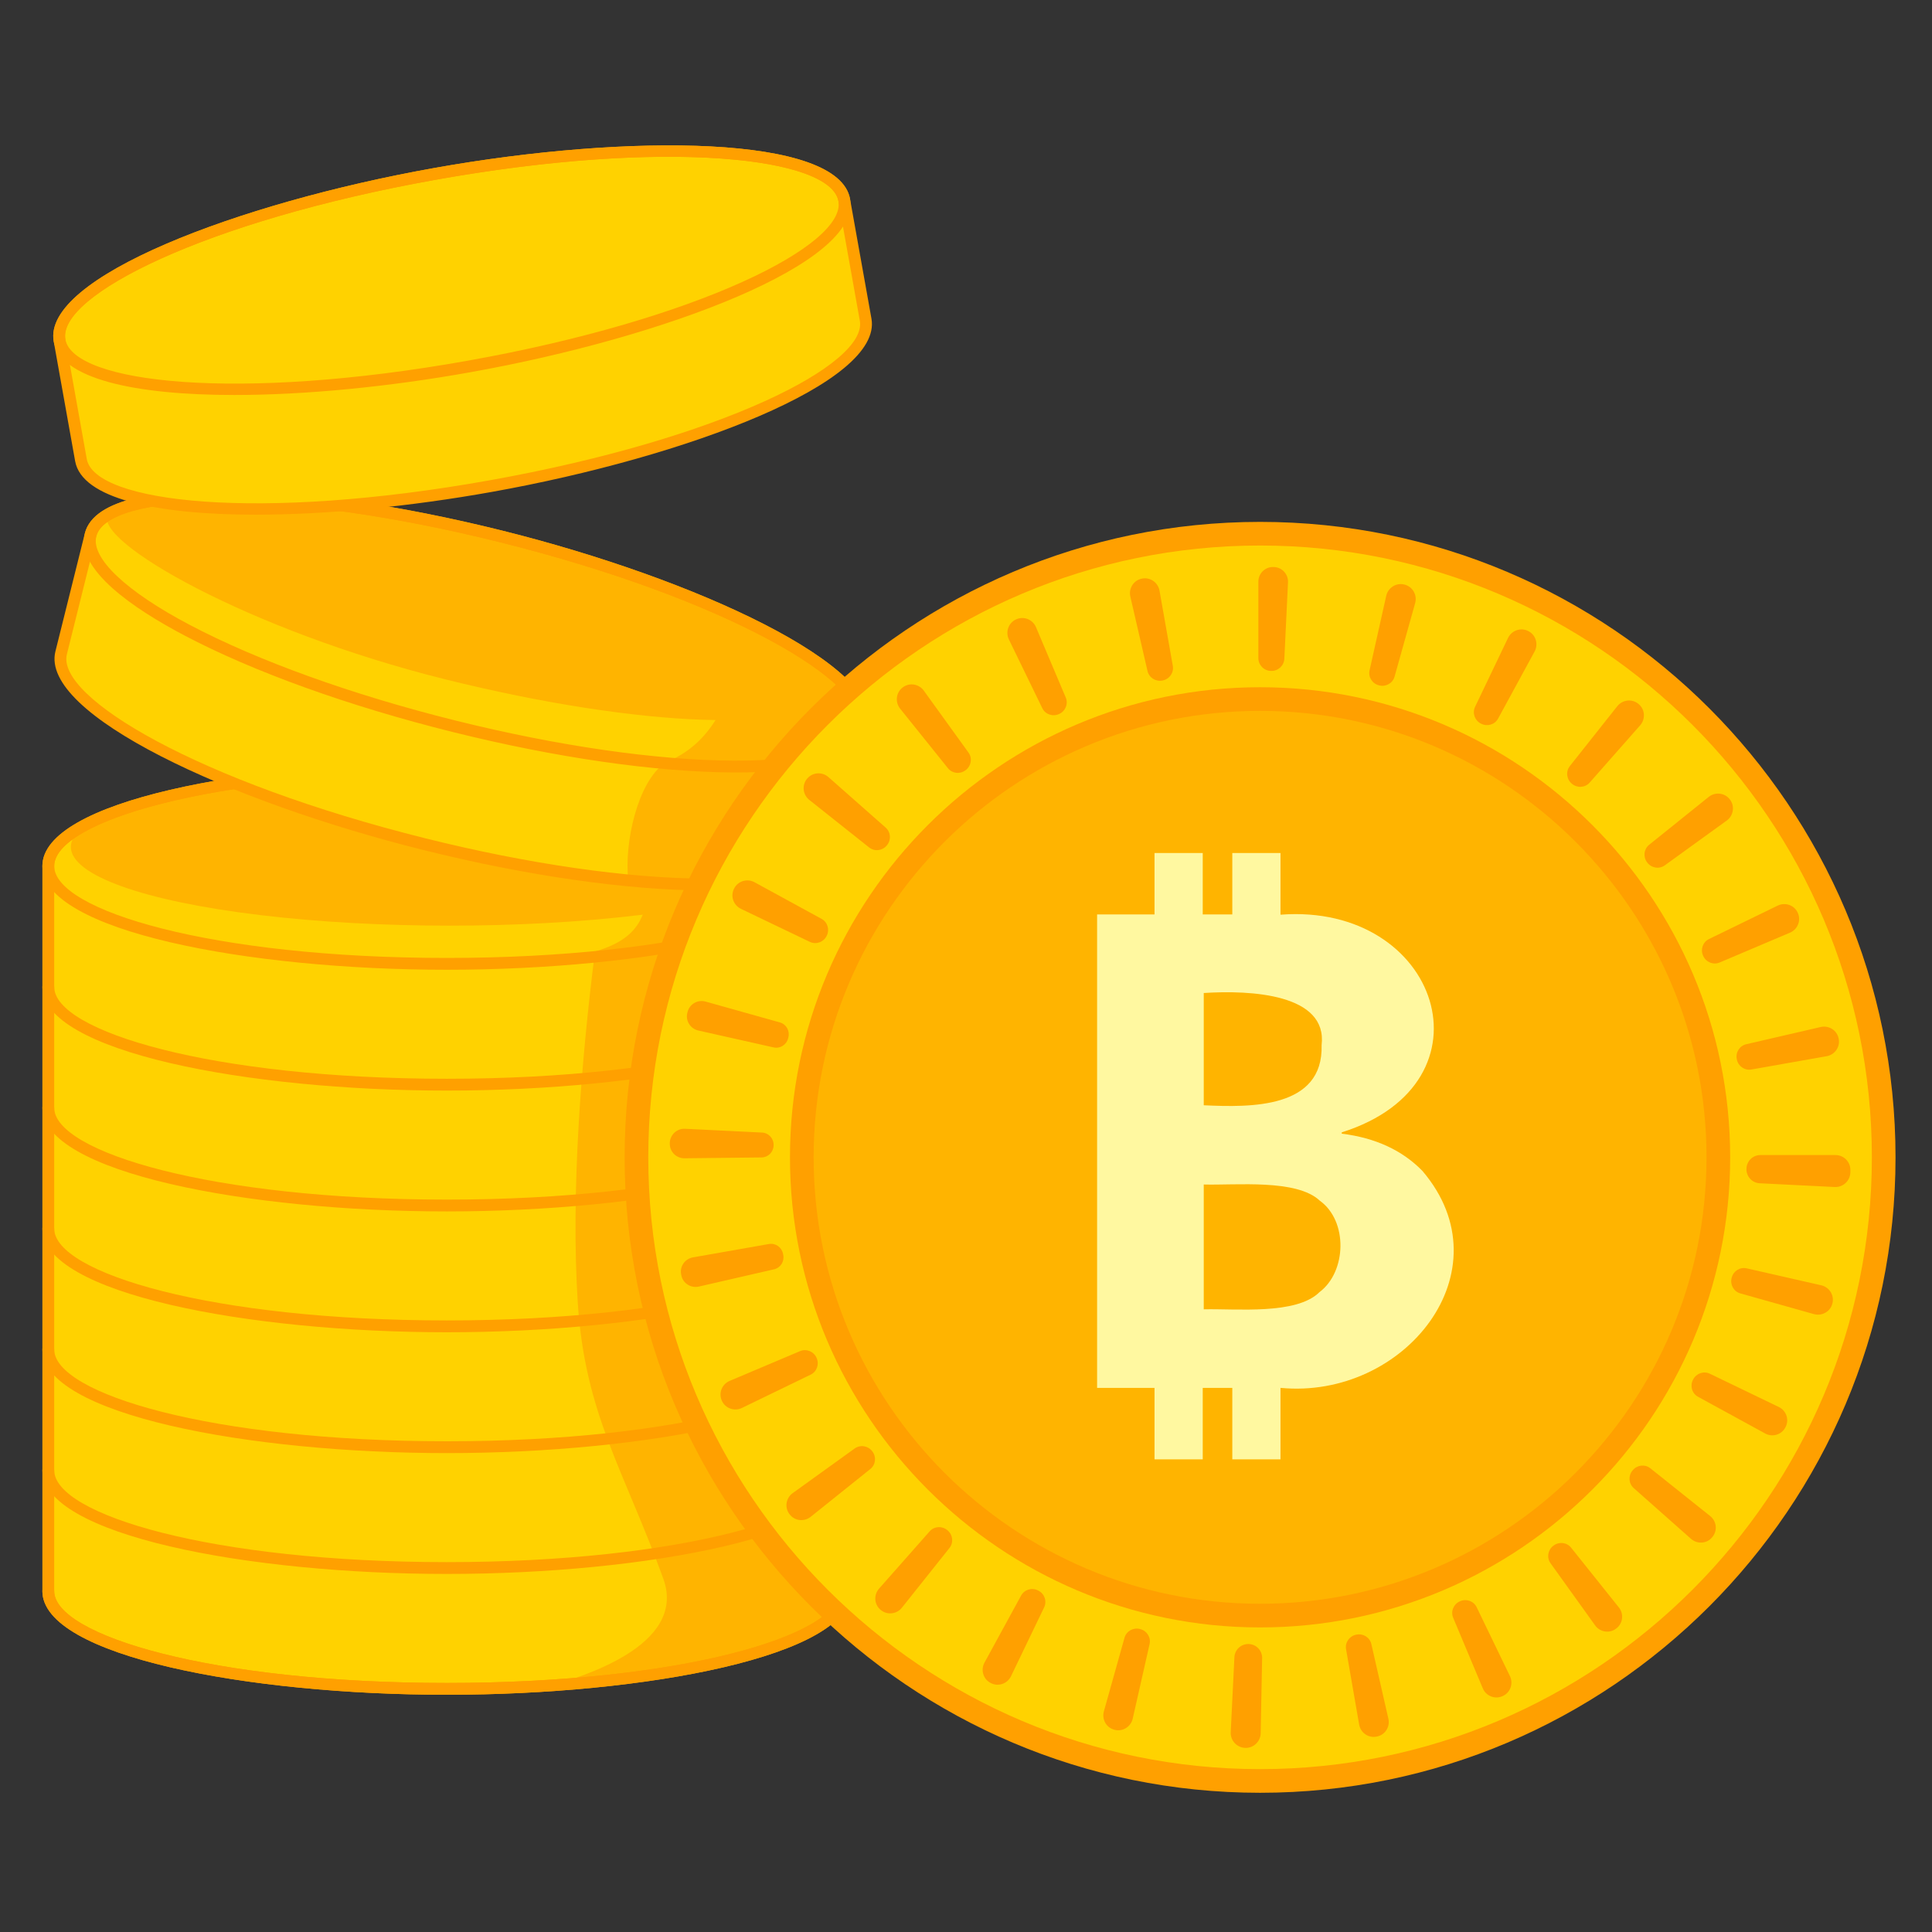 <svg id="圖層_1" enable-background="new 0 0 200 200" height="512" viewBox="0 0 200 200" width="512" xmlns="http://www.w3.org/2000/svg"><rect x="0" y="0" width="200" height="200" fill="#333333" stroke="none"/><g><path d="m87.52 89.654c0-5.591-18.473-10.123-41.26-10.123s-41.26 4.532-41.26 10.123v75.053c0 5.591 18.473 10.123 41.26 10.123s41.26-4.532 41.26-10.123z" fill="#ffd200"/><g fill="#ffb400"><ellipse cx="46.551" cy="87.677" rx="39.215" ry="8.146"/><path d="m87.52 87.858v76.847c0 4.187-11 8.765-30.345 9.766 2.564-.785 14.033-3.999 11.495-11.03-4.032-11.166-8.116-17.031-8.858-28.573-.731-11.374.343-25.03 1.782-36.369 4.069-1.188 5.455-3.259 5.476-7.184 5.299.13 15.428.374 20.45-3.457z"/></g><path d="m46.26 175.442c-20.583 0-41.873-4.016-41.873-10.736 0-.338.274-.612.612-.612s.612.274.612.612c0 4.594 16.333 9.512 40.648 9.512s40.647-4.918 40.647-9.512c0-.338.274-.612.612-.612s.612.274.612.612c.002 6.721-21.287 10.736-41.87 10.736z" fill="#ffa000"/><g fill="#ffa000"><path d="m46.26 100.389c-20.583 0-41.873-4.016-41.873-10.735s21.29-10.735 41.873-10.735 41.872 4.016 41.872 10.735-21.289 10.735-41.872 10.735zm0-20.246c-24.314 0-40.648 4.917-40.648 9.511s16.333 9.511 40.648 9.511 40.647-4.917 40.647-9.511-16.332-9.511-40.647-9.511z"/><path d="m46.26 162.934c-20.583 0-41.873-4.016-41.873-10.736 0-.338.274-.612.612-.612s.612.274.612.612c0 4.594 16.333 9.512 40.648 9.512s40.647-4.918 40.647-9.512c0-.338.274-.612.612-.612s.612.274.612.612c.002 6.72-21.287 10.736-41.87 10.736z"/><path d="m46.26 150.424c-20.583 0-41.873-4.016-41.873-10.735 0-.338.274-.612.612-.612s.612.274.612.612c0 4.593 16.333 9.511 40.648 9.511s40.647-4.918 40.647-9.511c0-.338.274-.612.612-.612s.612.274.612.612c.002 6.719-21.287 10.735-41.87 10.735z"/><path d="m46.26 137.915c-20.583 0-41.873-4.016-41.873-10.735 0-.338.274-.612.612-.612s.612.274.612.612c0 4.593 16.333 9.511 40.648 9.511s40.647-4.918 40.647-9.511c0-.338.274-.612.612-.612s.612.274.612.612c.002 6.719-21.287 10.735-41.87 10.735z"/><path d="m46.26 125.406c-20.583 0-41.873-4.016-41.873-10.735 0-.338.274-.612.612-.612s.612.274.612.612c0 4.593 16.333 9.511 40.648 9.511s40.647-4.918 40.647-9.511c0-.338.274-.612.612-.612s.612.274.612.612c.002 6.72-21.287 10.735-41.87 10.735z"/><path d="m46.26 112.897c-20.583 0-41.873-4.016-41.873-10.735 0-.338.274-.612.612-.612s.612.274.612.612c0 4.593 16.333 9.511 40.648 9.511s40.647-4.918 40.647-9.511c0-.338.274-.612.612-.612s.612.274.612.612c.002 6.72-21.287 10.735-41.87 10.735z"/><path d="m46.26 175.442c-20.583 0-41.873-4.016-41.873-10.736v-75.052c0-6.72 21.29-10.735 41.873-10.735s41.872 4.016 41.872 10.735v75.052c0 6.721-21.289 10.736-41.872 10.736zm0-95.299c-24.314 0-40.648 4.917-40.648 9.511v75.052c0 4.594 16.333 9.512 40.648 9.512s40.647-4.918 40.647-9.512v-75.052c.001-4.593-16.332-9.511-40.647-9.511z"/></g><path d="m6.33 67.58c-1.353 5.425 15.475 14.291 37.585 19.804s41.131 5.584 42.483.159l3.045-12.213c1.353-5.425-15.475-14.291-37.585-19.804s-41.131-5.584-42.483-.159z" fill="#ffd200"/><g fill="#ffb400"><path d="m86.443 87.353 3-12.023c.698-2.804-3.956-7.007-11.981-10.877-1.862 10.304-5.121 13.007-8.645 14.54-2.811 1.969-4.219 8.256-3.778 12.145 0 0 5.328 1.022 11.574.714 4.1-.201 9.288-2.014 9.83-4.499z"/><path d="m11.166 53.282c-1.511 2.741 14.533 11.957 34.873 17.028s37.705 5.67 38.785 1.337-14.533-11.957-34.873-17.028-37.755-3.206-38.785-1.337z"/></g><g fill="#ffa000"><path d="m76.23 79.965c-.082 0-.164 0-.246 0-8.072-.03-18.432-1.522-29.171-4.2-10.74-2.677-20.588-6.225-27.729-9.987-5.216-2.748-11.237-6.811-10.302-10.559.934-3.748 8.137-4.479 14.054-4.486 8.072.03 18.432 1.522 29.171 4.2 19.971 4.979 39.657 14.026 38.031 20.546-.921 3.695-7.959 4.486-13.808 4.486zm-53.631-28.008c-7.359 0-12.073 1.326-12.63 3.558-.562 2.256 3.059 5.688 9.686 9.18 7.057 3.718 16.807 7.228 27.454 9.883 10.647 2.654 20.904 4.133 28.88 4.163 7.471.032 12.299-1.302 12.861-3.558 1.111-4.457-13.547-13.18-37.14-19.062-10.647-2.654-20.904-4.133-28.88-4.163-.077-.001-.154-.001-.231-.001z"/><path d="m73.186 92.178c-.083 0-.165 0-.247 0-8.071-.03-18.432-1.521-29.171-4.2-19.972-4.979-39.658-14.026-38.032-20.546l3.045-12.213c.934-3.748 8.155-4.485 14.054-4.486 8.072.03 18.432 1.522 29.171 4.2 19.971 4.979 39.657 14.026 38.031 20.546l-3.045 12.213c-.921 3.695-7.958 4.486-13.806 4.486zm-66.262-24.45c-1.111 4.457 13.547 13.18 37.14 19.062 10.647 2.654 20.904 4.133 28.88 4.163 7.515 0 12.299-1.301 12.861-3.558l3.045-12.213c1.111-4.457-13.547-13.18-37.14-19.062-10.647-2.654-20.904-4.133-28.88-4.163-.077 0-.155 0-.231 0-7.359 0-12.073 1.326-12.63 3.558z"/></g><path d="m8.381 47.628c.985 5.503 19.967 6.711 42.398 2.698s39.817-11.728 38.832-17.232l-2.217-12.39c-.985-5.503-19.967-6.711-42.398-2.698s-39.817 11.728-38.832 17.231z" fill="#ffd200"/><g fill="#ffa000"><path d="m24.27 40.889c-10.323 0-18.016-1.675-18.708-5.543-1.184-6.616 19.065-14.318 39.326-17.943s41.924-3.421 43.108 3.193c1.183 6.615-19.066 14.317-39.327 17.942-8.412 1.505-17.069 2.351-24.399 2.351zm44.951-24.66c-6.639 0-14.854.722-24.117 2.379-23.935 4.282-39.146 12-38.338 16.521.81 4.522 17.754 6.486 41.688 2.204 23.935-4.282 39.146-12 38.338-16.521-.497-2.771-7.057-4.583-17.571-4.583z"/><path d="m26.486 53.279c-10.323 0-18.016-1.675-18.708-5.543l-2.217-12.39c-1.183-6.616 19.066-14.318 39.327-17.943s41.924-3.421 43.108 3.193l2.217 12.39c1.183 6.615-19.066 14.317-39.327 17.942-8.412 1.506-17.07 2.351-24.4 2.351zm-17.503-5.759c.81 4.522 17.754 6.486 41.688 2.204 23.935-4.282 39.146-12 38.338-16.521l-2.217-12.39c-.809-4.521-17.753-6.485-41.688-2.204-23.935 4.282-39.146 12-38.338 16.521z"/></g></g><circle cx="130.443" cy="119.806" fill="#ffd200" r="64.557"/><circle cx="130.443" cy="119.808" fill="#ffb400" r="47.5"/><g fill="#ffa000"><path d="m130.442 168.471c-26.833 0-48.664-21.831-48.664-48.665 0-26.833 21.831-48.664 48.664-48.664 26.834 0 48.665 21.83 48.665 48.664s-21.831 48.665-48.665 48.665zm0-94.881c-25.483 0-46.215 20.732-46.215 46.215s20.732 46.216 46.215 46.216 46.216-20.732 46.216-46.216c0-25.482-20.732-46.215-46.216-46.215z"/><path d="m130.443 185.588c-36.272 0-65.782-29.51-65.782-65.782s29.509-65.781 65.782-65.781c36.271 0 65.781 29.509 65.781 65.781.001 36.272-29.509 65.782-65.781 65.782zm0-129.115c-34.922 0-63.333 28.411-63.333 63.333s28.412 63.333 63.333 63.333 63.332-28.411 63.332-63.333-28.41-63.333-63.332-63.333z"/><path d="m128.921 180.941c-.874-.019-1.56-.756-1.517-1.629l.381-7.757c.038-.778.689-1.384 1.468-1.367.791.018 1.418.672 1.402 1.462l-.151 7.772c-.017.858-.726 1.538-1.583 1.519zm11.779-2.41-1.356-7.805c-.122-.702.345-1.363 1.044-1.504.011-.002.021-.004.032-.006.699-.141 1.385.289 1.544.984l1.761 7.724c.19.832-.335 1.669-1.172 1.838-.021.004-.041.008-.062.012-.837.168-1.645-.402-1.791-1.243zm-25.305.541c-.012-.003-.023-.006-.035-.009-.833-.211-1.319-1.079-1.087-1.906l2.135-7.615c.193-.688.902-1.085 1.595-.909.011.003.021.005.032.008.693.176 1.127.861.969 1.558l-1.745 7.713c-.191.839-1.031 1.371-1.864 1.16zm38.104-4.295-3.066-7.304c-.276-.657.031-1.406.681-1.699.008-.004.016-.007.024-.011.65-.294 1.415-.029 1.725.614l3.445 7.134c.371.769.046 1.702-.731 2.054-.018.008-.035.016-.053.024-.78.35-1.695-.025-2.025-.812zm-50.916-.541c-.013-.007-.026-.013-.038-.02-.764-.393-1.043-1.347-.631-2.101l3.79-6.942c.342-.627 1.121-.855 1.757-.528.011.005.021.011.032.016.636.326.905 1.091.595 1.735l-3.429 7.127c-.373.774-1.311 1.105-2.076.713zm62.547-5.972-4.619-6.437c-.416-.579-.283-1.378.285-1.808.009-.007.017-.013.026-.02.568-.431 1.373-.342 1.818.215l4.946 6.189c.533.667.424 1.649-.256 2.165-.016.012-.032.024-.047.036-.681.514-1.656.353-2.153-.34zm-73.951-1.598c-.01-.008-.019-.016-.029-.024-.658-.552-.718-1.545-.149-2.189l5.236-5.927c.473-.536 1.283-.585 1.831-.125.009.007.017.015.026.022.547.459.64 1.265.195 1.824l-4.927 6.186c-.536.671-1.525.784-2.183.233zm83.875-7.365-5.931-5.253c-.534-.473-.581-1.281-.122-1.827.008-.01.016-.019.024-.029.459-.546 1.263-.638 1.821-.193l6.191 4.942c.667.533.778 1.514.229 2.168-.013.015-.025.03-.038.045-.549.655-1.535.713-2.174.147zm-93.311-2.535c-.008-.01-.016-.021-.023-.031-.519-.684-.358-1.666.339-2.168l6.419-4.62c.58-.417 1.381-.286 1.813.283.006.007.011.015.017.022.432.569.345 1.375-.213 1.822l-6.172 4.946c-.671.538-1.66.43-2.18-.254zm100.987-8.371-6.95-3.802c-.626-.342-.852-1.12-.525-1.754.006-.012.013-.025.019-.037.326-.634 1.09-.902 1.732-.593l7.136 3.442c.769.371 1.096 1.303.705 2.062-.01.019-.019.037-.029.056-.391.759-1.339 1.036-2.088.626zm-107.995-3.377c-.004-.01-.009-.019-.013-.029-.355-.783.02-1.704.812-2.039l7.284-3.081c.658-.278 1.41.028 1.705.679.004.008.007.016.011.024.295.651.03 1.418-.613 1.73l-7.117 3.449c-.774.375-1.714.05-2.069-.733zm113.04-8.982-7.613-2.143c-.687-.193-1.082-.901-.906-1.593.003-.012.006-.024.009-.035.176-.692.861-1.125 1.557-.966l7.712 1.754c.838.191 1.37 1.033 1.158 1.866-.003.011-.005.021-.008.032-.213.832-1.082 1.317-1.909 1.085zm-117.242-4.003c-.007-.035-.014-.07-.021-.105-.166-.824.393-1.62 1.221-1.765l7.867-1.384c.68-.12 1.321.331 1.457 1.008.008.039.016.078.024.117.137.676-.278 1.34-.95 1.494l-7.785 1.787c-.82.187-1.645-.329-1.813-1.152zm119.393-9.153-7.763-.389c-.778-.039-1.386-.689-1.37-1.468 0-.013.001-.025.001-.038.016-.786.656-1.414 1.442-1.414h7.772c.865 0 1.56.706 1.543 1.571-.002.077-.003.154-.005.232-.019.868-.753 1.55-1.62 1.506zm-120.591-4.511c0-.014.001-.028.001-.042.018-.85.732-1.518 1.581-1.476l7.969.391c.689.034 1.215.616 1.198 1.306 0 .008 0 .017-.001.025-.016.685-.562 1.238-1.247 1.245l-7.978.087c-.85.011-1.541-.685-1.523-1.536zm110.462-8.694c-.002-.01-.004-.019-.006-.029-.143-.699.285-1.387.98-1.548l7.705-1.782c.838-.194 1.684.333 1.856 1.175.003.013.005.025.008.038.172.843-.4 1.659-1.247 1.809l-7.788 1.377c-.702.124-1.365-.341-1.508-1.04zm-99.715-1.247-7.793-1.75c-.82-.184-1.342-1.006-1.137-1.821.009-.037.019-.074.028-.111.206-.815 1.056-1.29 1.865-1.063l7.69 2.159c.664.186 1.047.87.877 1.538-.009.037-.019.074-.028.11-.168.669-.829 1.089-1.502.938zm96.235-9.467c-.004-.008-.007-.016-.011-.024-.296-.649-.033-1.416.609-1.728l7.111-3.461c.773-.376 1.715-.052 2.071.73.004.01.009.019.013.029.356.783-.018 1.706-.81 2.042l-7.281 3.088c-.656.279-1.406-.026-1.702-.676zm-92.489-1.462-7.127-3.419c-.776-.372-1.108-1.312-.716-2.078.007-.013.013-.026.02-.039.393-.766 1.35-1.046 2.105-.633l6.938 3.789c.628.343.855 1.122.529 1.759-.004.008-.008.016-.012.023-.326.637-1.092.908-1.737.598zm86.703-8.201c-.007-.009-.014-.018-.02-.027-.433-.567-.347-1.373.209-1.82l6.164-4.956c.67-.539 1.66-.432 2.182.251.007.009.013.018.02.026.521.684.362 1.667-.335 2.171l-6.409 4.634c-.578.418-1.378.289-1.811-.279zm-80.563-1.574-6.189-4.918c-.674-.535-.788-1.525-.236-2.185.008-.009.015-.018.023-.027.553-.66 1.547-.72 2.193-.151l5.926 5.231c.536.473.586 1.284.126 1.833-.006.007-.011.014-.017.02-.459.549-1.266.643-1.826.197zm72.764-6.584c-.007-.006-.013-.011-.02-.017-.549-.458-.643-1.264-.199-1.824l4.908-6.193c.536-.676 1.528-.792 2.19-.239.008.007.016.014.024.02.662.553.723 1.55.153 2.197l-5.225 5.928c-.473.537-1.282.587-1.831.128zm-64.603-1.617-4.948-6.165c-.539-.671-.431-1.662.253-2.183.008-.006.017-.013.025-.019.685-.521 1.668-.36 2.172.337l4.625 6.411c.419.58.288 1.382-.282 1.815-.007.005-.014.011-.021.016-.569.434-1.376.346-1.824-.212zm55.195-4.607c-.008-.004-.016-.008-.023-.012-.638-.326-.909-1.092-.6-1.738l3.409-7.125c.373-.779 1.315-1.112 2.083-.72.009.005.019.01.028.014.769.393 1.051 1.352.638 2.11l-3.775 6.938c-.342.63-1.122.859-1.76.533zm-45.427-1.607-3.456-7.112c-.376-.774-.052-1.716.732-2.073.01-.004.019-.009.029-.013.784-.356 1.707.02 2.042.812l3.082 7.282c.278.657-.027 1.408-.677 1.703-.008.004-.016.007-.024.011-.65.296-1.416.032-1.728-.61zm34.876-2.358c-.008-.002-.017-.004-.025-.006-.692-.174-1.127-.857-.971-1.553l1.725-7.713c.188-.842 1.032-1.379 1.869-1.169.01.003.021.005.031.008.837.211 1.327 1.083 1.094 1.915l-2.132 7.611c-.193.685-.9 1.081-1.591.907zm-23.984-1.49-1.777-7.701c-.194-.839.334-1.686 1.178-1.858.01-.002.021-.004.031-.006.844-.171 1.661.401 1.811 1.249l1.377 7.783c.125.705-.342 1.369-1.043 1.512-.009.002-.017.003-.026.005-.701.142-1.391-.287-1.551-.984zm12.814-.008c-.012 0-.023 0-.035-.001-.724-.014-1.303-.604-1.303-1.328v-7.913c0-.848.694-1.531 1.542-1.515.014 0 .028.001.042.001.854.017 1.526.734 1.485 1.587l-.379 7.904c-.035.718-.634 1.279-1.352 1.265z"/></g><g><path d="m147.254 121.219c-2.084-2.142-4.87-3.429-8.356-3.862v-.137c16.249-5.128 10.112-23.789-6.341-22.532v-6.384h-4.99v6.357h-3.061v-6.357h-4.99v6.357h-5.945v49.014h5.945v7.395h4.99v-7.395h3.061v7.395h4.99v-7.399c12.8 1.235 23.535-12.077 14.697-22.452zm-22.643-18.423c4.861-.316 12.834.09 12.202 5.401.187 6.575-7.34 6.447-12.202 6.22zm11.979 30.967c-2.395 2.38-8.626 1.693-11.979 1.777v-12.92c3.333.093 9.618-.591 12.015 1.675 2.928 2.101 2.782 7.359-.036 9.468z" fill="#fff8a0"/></g></svg>